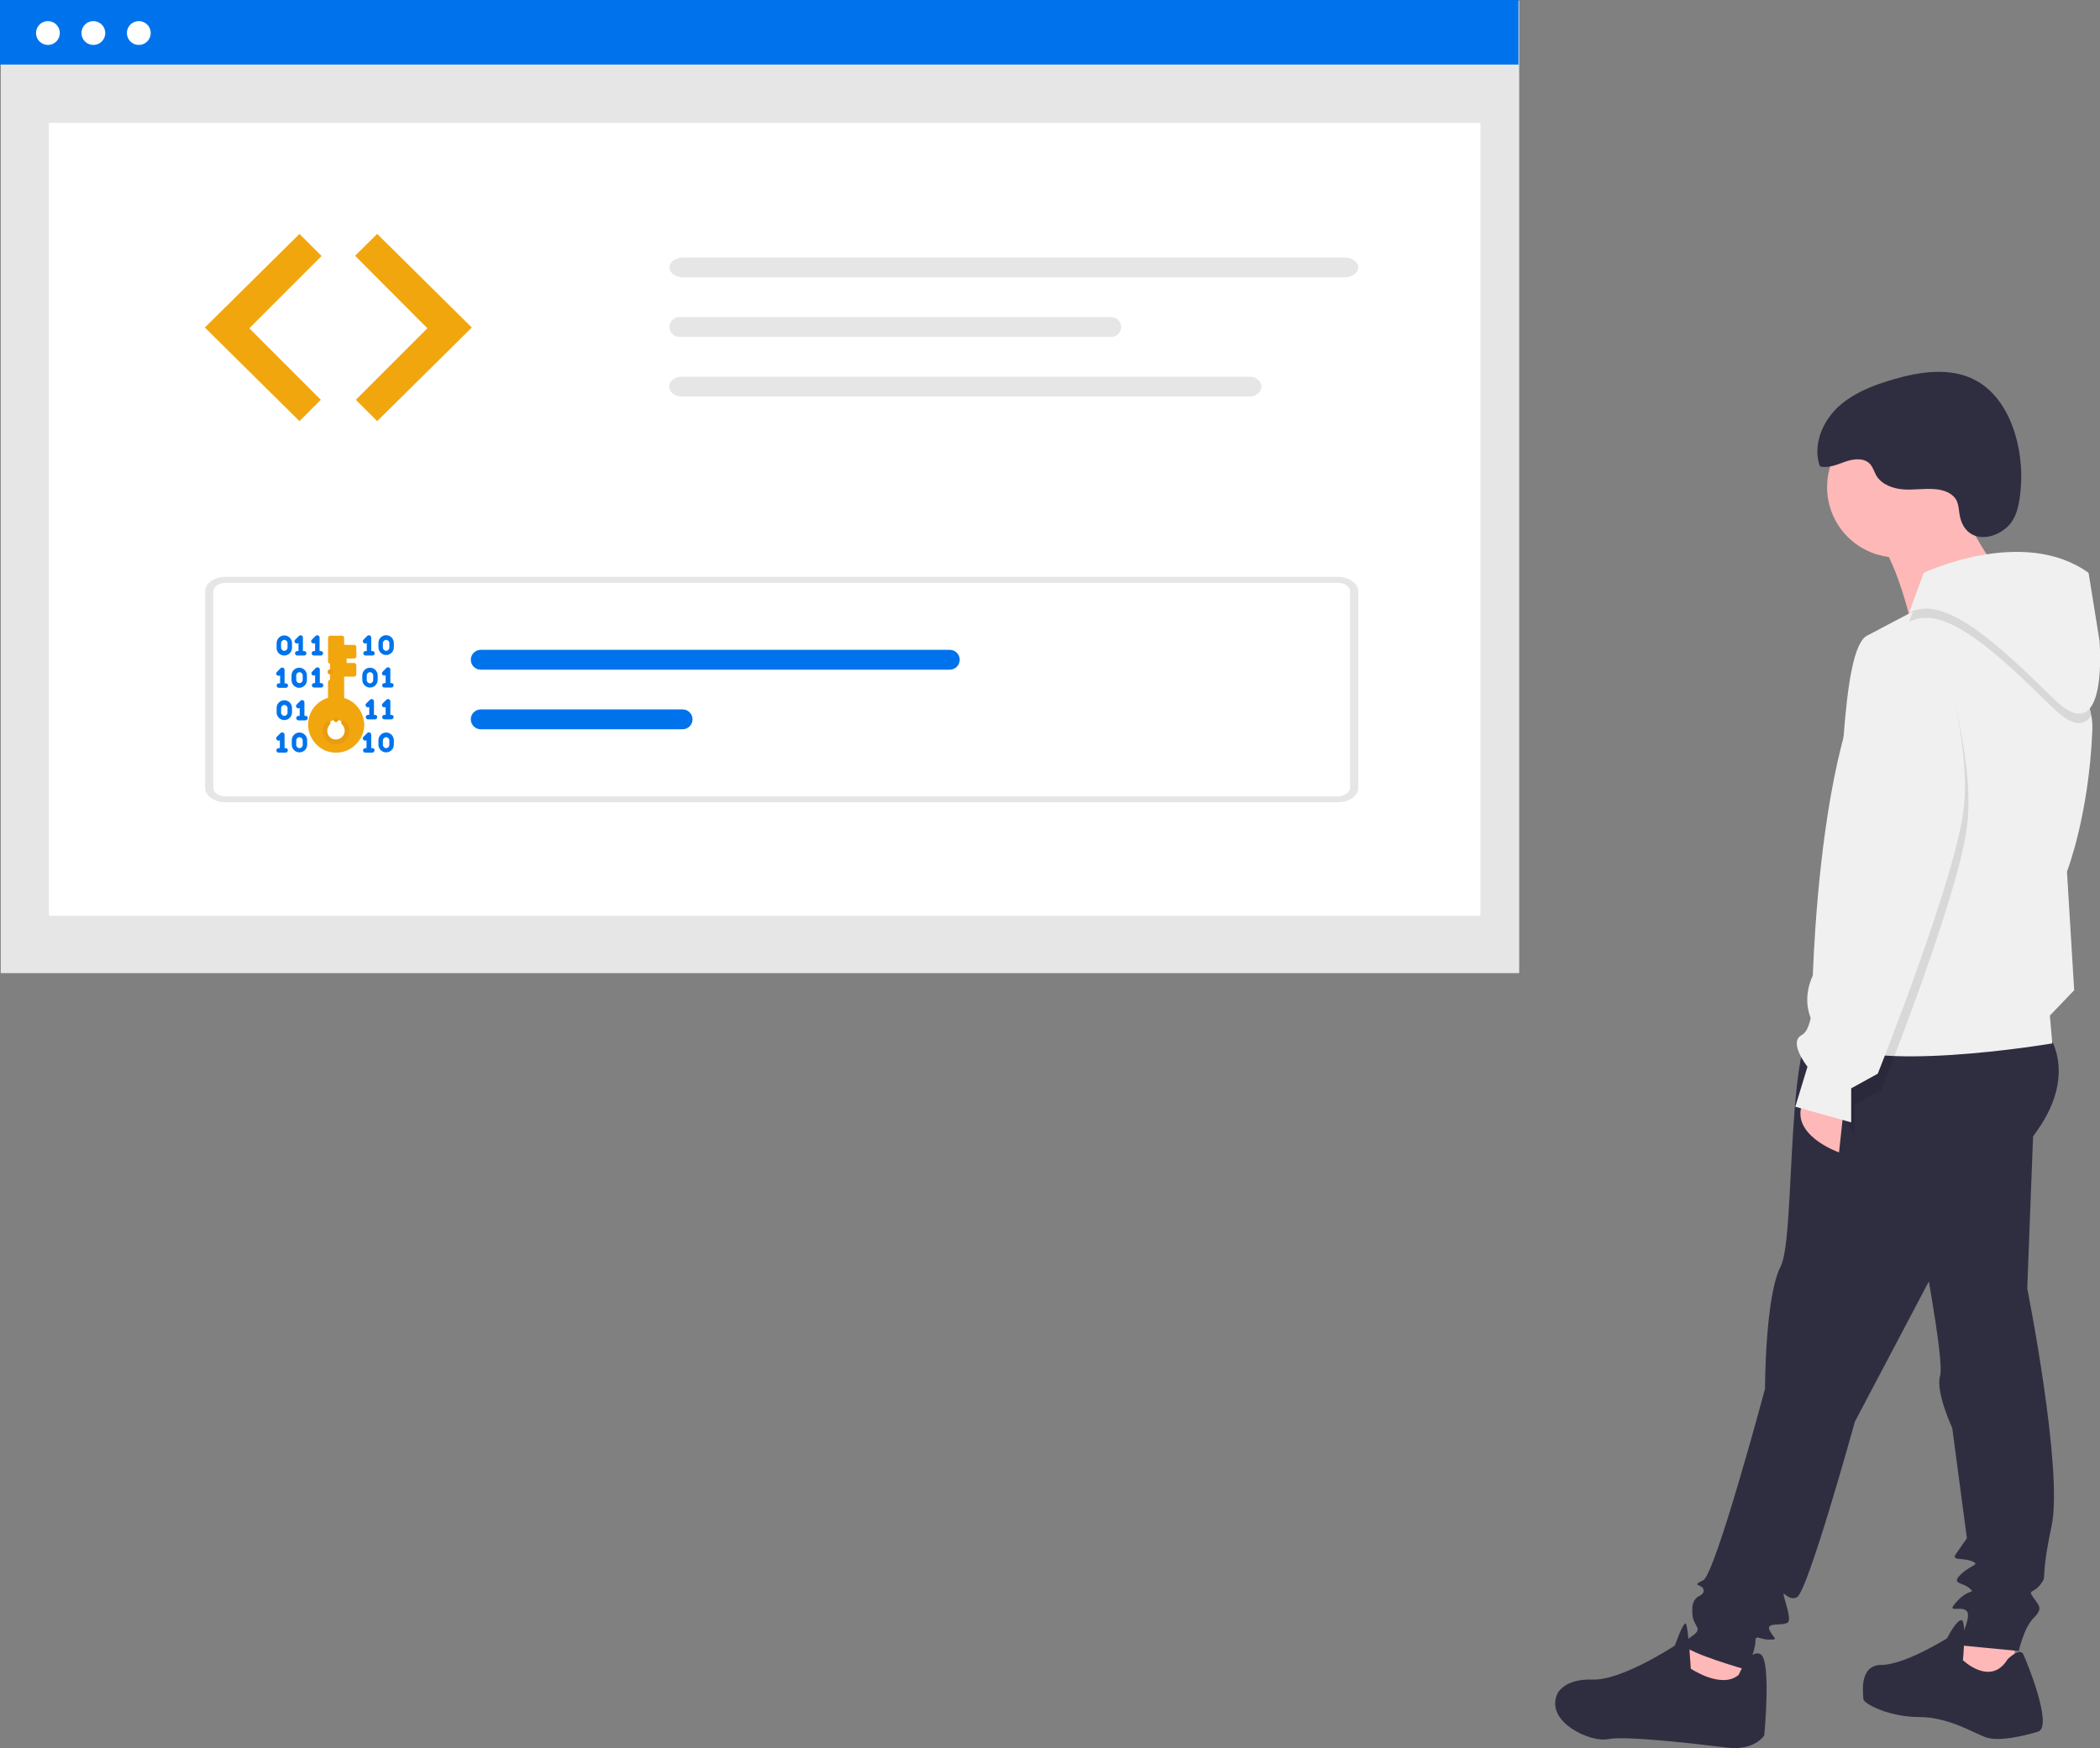 <?xml version="1.0" encoding="utf-8"?>
<!-- Generator: Adobe Illustrator 24.2.1, SVG Export Plug-In . SVG Version: 6.00 Build 0)  -->
<svg version="1.1" id="a5f41e37-d8d4-4d60-9e97-29ee7ebe1bc1"
	 xmlns="http://www.w3.org/2000/svg" xmlns:xlink="http://www.w3.org/1999/xlink" x="0px" y="0px" viewBox="0 0 845.7 704"
	 style="enable-background:new 0 0 845.7 704;" xml:space="preserve">
<rect x="0" y="0" width="845.7" height="704" fill="#808080" stroke="none"/>
<style type="text/css">
	.st0{fill:#FEB8B8;}
	.st1{fill:#2F2E41;}
	.st2{fill:#F0F0F0;}
	.st3{opacity:0.1;enable-background:new    ;}
	.st4{fill:#E6E6E6;}
	.st5{fill:#FFFFFF;}
	.st6{fill:#0073EC;}
	.st7{fill:#F2A60D;}
	.st8{fill:#EA9B0F;}
</style>
<g id="f1503154-f50a-4680-8aa4-587be41cac87">
	<path id="a9e5a31c-10e6-4175-9779-4994367672f7" class="st0" d="M703.6,664.8l-1.5,19.5l-29.8-9.8l12.2-14.6L703.6,664.8z"/>
	<path id="f499a4aa-6a35-40fc-8432-e4c7ab26d048" class="st0" d="M811.9,658.4l-1.5,19l-16.6,2.4l-9.8-9.3l11.2-18.1L811.9,658.4z"
		/>
	<path id="fb70bf31-eafd-4d8a-8310-5130d8d104e1" class="st1" d="M824.1,415.4c0,0,13.2,15.6-3.4,39.5
		c-16.6,23.9-36.6,47.3-36.6,47.3L747,572.5c0,0-19,68.8-23.4,70.8s-6.8-5.9-4.4,2.4c2.4,8.3,1,7.8-1,8.3s-7.3-0.5-5.4,2.9
		c2,3.4,3.4,3.4-0.5,3.4s-5.4-2.4-5.4,1s-3.4,11.2-3.4,11.2s-23.9-6.8-24.9-9.8c-1-2.9,6.3-4.4,4.9-7.3s-2-2.9-2-7.3
		s2.9-5.4,2.9-5.4s2.4-1,1.5-2.9c-1-2-4.9-1,0-3.4s24.9-77.1,24.9-77.1s0-37.1,6.3-49.3s1.5-99.1,16.6-100.1
		S824.1,415.4,824.1,415.4z"/>
	<path id="a89455c2-275d-4b70-b13c-192fbe474176" class="st1" d="M819.3,443.2l-2.9,75.7c0,0,14.6,73.2,9.8,95.7s-1.5,19.5-4.4,23.4
		s-5.4,2-2.9,5.4c2.4,3.4,3.9,4.4,0,8.3s-5.9,13.2-5.9,13.2l-24.9-2.4c0,0,6.3-11.2,3.9-13.7s-8.8,1.5-3.9-3.9s7.8-2.9,4.9-5.4
		c-2.9-2.4-7.3-1.5-3.4-5.4c3.9-3.9,8.3-3.9,4.4-5.4s-8.3,0-6.3-2.9s4.4-6.3,4.4-6.3l-5.9-44.4c0,0-6.8-14.6-4.9-21
		s-8.3-58.6-8.3-58.6L819.3,443.2z"/>
	<path id="a3024be5-ad86-493a-9bfb-258ab58160a1" class="st1" d="M808.5,668.2c0,0,4.9-4.9,6.3-2s12.2,29.3,5.9,31.2
		s-15.6,3.9-20.5,2.4s-15.1-8.3-27.3-8.3s-22.5-5.4-22.5-7.3s-2-13.7,7.3-13.7s26.4-10.7,26.4-10.7s3.9-7.8,5.9-7.3
		s0.5,16.1,0.5,16.1S801.7,679.4,808.5,668.2z"/>
	<path id="a57c92ce-496a-44de-934b-3ddd78679762" class="st1" d="M700.2,674.5c0,0,4.4-10.7,8.8-8.3c4.4,2.4,1.5,32.7,1.5,32.7
		s-3.9,6.3-15.1,4.9s-41-4.9-47.8-3.4s-25.4-6.8-20.5-18.1c0,0,2.4-6.3,14.2-5.9c11.7,0.5,33.2-13.7,33.2-13.7s3.4-9.8,4.4-8.8
		s2,18.1,2,18.1S693.3,680.4,700.2,674.5z"/>
	<circle id="fa315d33-3eeb-4d45-ab88-aeb0e9694c5a" class="st0" cx="764.1" cy="196.2" r="28.3"/>
	<path id="fbae87ba-2986-46ef-9932-134b7e0cae24" class="st0" d="M786.1,198.1c0,0,15.1,30.3,20.5,33.2s-36.6,21-36.6,21
		s-6.8-29.8-15.1-36.1S786.1,198.1,786.1,198.1z"/>
	<path id="fc15680c-e415-4000-ac02-b1f296562473" class="st0" d="M742.6,445.6l-2,18.5c0,0-21-7.3-14.2-21L742.6,445.6z"/>
	<path id="ae3770ab-4aa4-41b9-9f4d-4c69df699916" class="st2" d="M734.3,417.8c14.6,15.6,92.2,2.4,92.2,2.4l-1-11.2l9.8-10.2
		l-2.9-47.8c0,0,8.8-22.5,10.2-56.6c0.1-2.1,0-4.2-0.4-6.3c-5-30.6-54.9-50.3-56.2-49.9c-0.7,0.2-8,4-15.7,8.1
		c-8.8,4.6-18,9.5-18,9.5c-11.7,4.4-9.8,74.7-13.7,81s0,28.3,0,28.3l-4.4,21C734.3,386.1,719.7,402.2,734.3,417.8z"/>
	<path id="b41fb511-fd5e-48e5-b733-0d9230f6b6d5" class="st3" d="M781.6,262.8c0,0,13.7,41,10.7,68.8
		c-2.9,27.8-34.7,107.4-34.7,107.4l-10.7,5.9v13.7l-7.6-20.5l20.8-43.4C760.2,394.7,734.3,244.8,781.6,262.8z"/>
	<path id="efbdbf49-3b58-4bc5-8391-5fbab31acdf7" class="st3" d="M768.8,250.5c14.2-7.8,35.6,12.7,58.1,34.7
		c8.1,7.9,12.7,7.1,15.4,2.8c-5-30.6-54.9-50.3-56.2-49.9c-0.7,0.2-8,4-15.7,8.1L768.8,250.5z"/>
	<path id="a2828270-d54b-4ede-bb2b-8639f55947f0" class="st2" d="M768.8,246.8l5.9-16.1c0,0,40-19,66.4,0l4.4,27.3
		c0,0,3.9,45.4-18.5,23.4S783,239,768.8,246.8z"/>
	<path id="f68da632-d878-40c3-a103-67cfc5c970db" class="st2" d="M780.2,256.2c0,0,13.7,41,10.7,68.8
		c-2.9,27.8-34.7,107.4-34.7,107.4l-10.7,5.9V452l-22.5-6.3l4.9-16.1c0,0-7.8-9.8-2.4-12.7s4.4-19,4.4-19S732.9,238.2,780.2,256.2z"
		/>
	<path id="f57115f6-7f5b-4177-880b-f5eff1305e5b" class="st1" d="M789.3,208c-0.5-2.2-0.4-4.5-1.4-6.5c-1.6-3-5.2-4.2-8.5-4.5
		c-4.3-0.4-8.6,0.4-12.8,0.1s-8.8-1.9-11-5.6c-0.8-1.5-1.3-3.2-2.4-4.5c-2.3-2.7-6.6-2.3-10-1.1s-6.9,2.8-10.3,1.9
		c-2.9-8.1,0.7-17.4,6.8-23.4c6.2-6,14.5-9.2,22.7-11.6c10.9-3.2,23.1-5,33.1,0.3c14.5,7.7,19.6,28.2,18.3,43.4
		c-0.5,5.8-1.3,12.3-6,16.2C801.1,218.3,791.4,217.8,789.3,208z"/>
	<rect id="e1abf0e4-070b-4c82-8a12-ebedd4e3db02" x="0.3" y="0.3" class="st4" width="611.5" height="391.6"/>
	<rect id="ace8bea0-82e8-49b8-a50c-1e1cb532084f" x="19.7" y="49.5" class="st5" width="576.5" height="319.3"/>
	<rect id="b540f353-e277-4512-bc56-a133cea2858b" class="st6" width="611.5" height="26"/>
	<circle id="b2b285b5-c1c3-4b12-9710-2898c7239781" class="st5" cx="19.3" cy="13.3" r="4.8"/>
	<circle id="a5a428bb-42a2-4f57-9e6c-9979c01a2490" class="st5" cx="37.6" cy="13.3" r="4.8"/>
	<circle id="a9929a25-14ce-4464-bac9-4165f1e3fae6" class="st5" cx="55.9" cy="13.3" r="4.8"/>
	<path id="b4a2d72b-abc3-4d2f-a2b8-a2aff6897b26" class="st7" d="M120.6,94.2l-38.1,37.7l38.1,37.7l8.6-8.6l-28.8-28.8l29.1-29.1
		L120.6,94.2z"/>
	<path id="b5120d89-6cbe-4bfa-9a1b-cf9b07deff91" class="st7" d="M151.9,94.2l38.1,37.7l-38.1,37.7l-8.6-8.6l28.8-28.8L143,103
		L151.9,94.2z"/>
	<path id="a31271bd-8e2f-469b-8cee-8b6db3f92f99" class="st4" d="M275.2,103.7c-3.1,0-5.6,1.8-5.6,4s2.5,4,5.6,4h266.2
		c3.1,0,5.6-1.8,5.6-4s-2.5-4-5.6-4H275.2z"/>
	<path id="bf577952-0fd5-43e0-be6b-ea1966b51a93" class="st4" d="M538.8,323.1H90.9c-4.6,0-8.3-2.6-8.3-5.9v-79
		c0-3.3,3.7-5.9,8.3-5.9h447.8c4.6,0,8.3,2.6,8.3,5.9v79C547.1,320.5,543.3,323.1,538.8,323.1z M90.9,234.7c-2.7,0-5,1.6-5,3.5v79
		c0,2,2.2,3.5,5,3.5h447.8c2.7,0,5-1.6,5-3.5v-79c0-2-2.2-3.5-5-3.5L90.9,234.7z"/>
	<path id="fb0f055d-da6e-47f2-bb6d-7ff26d7b746a" class="st6" d="M193.6,261.7c-2.2,0-4,1.8-4,4s1.8,4,4,4h188.9c2.2,0,4-1.8,4-4
		s-1.8-4-4-4H193.6z"/>
	<path id="bfcde504-8c45-4d21-843b-87b1f7e22ce0" class="st6" d="M193.6,285.7c-2.2,0-4,1.8-4,4s1.8,4,4,4h81.3c2.2,0,4-1.8,4-4
		s-1.8-4-4-4H193.6z"/>
	<path id="a66699ea-75f1-4575-b6d5-52b0b1f8e30c" class="st4" d="M273.3,127.7c-2.2,0.2-3.9,2.1-3.7,4.3c0.2,2,1.7,3.5,3.7,3.7
		h174.5c2.2-0.2,3.9-2.1,3.7-4.3c-0.2-2-1.7-3.5-3.7-3.7H273.3z"/>
	<path id="bbc4ca7b-25d4-4c7e-b3d4-0411f69bd48f" class="st4" d="M274.4,151.7c-2.7,0-4.9,1.8-4.9,4s2.2,4,4.9,4h228.7
		c2.7,0,4.9-1.8,4.9-4s-2.2-4-4.9-4H274.4z"/>
</g>
<g>
	<path class="st7" d="M132.9,281.8c-4.6,1.1-8.1,5.3-8,10.3c0.1,5.5,4.5,10,9.9,10.2c5.9,0.2,10.8-4.5,10.8-10.3c0-4.9-3.4-9-8-10.1
		v-10.2h5V268h-3.9v-3.7h3.9l0,0v-3.7h-5v-3.7l0,0h-4.7V281.8L132.9,281.8z"/>
	<circle class="st5" cx="135.3" cy="294.3" r="4.4"/>
	<path class="st7" d="M144.1,284.8c-1.4-1.8-3.4-3.1-5.5-3.7v-8.6h4c0.5,0,0.9-0.4,0.9-0.9v-3.7c0-0.5-0.4-0.9-0.9-0.9h-3v-1.8h3
		c0.5,0,0.9-0.4,0.9-0.9v-3.7c0-0.5-0.4-0.9-0.9-0.9h-4v-2.8c0-0.5-0.4-0.9-0.9-0.9H133c-0.5,0-0.9,0.4-0.9,0.9v9.5
		c0,0.5,0.4,0.9,0.9,0.9s0.9-0.4,0.9-0.9v-8.6h2.9v2.8c0,0.5,0.4,0.9,0.9,0.9h4v1.8h-3c-0.5,0-0.9,0.4-0.9,0.9v3.7
		c0,0.5,0.4,0.9,0.9,0.9h3v1.8h-4c-0.5,0-0.9,0.4-0.9,0.9v10.2c0,0.4,0.3,0.8,0.7,0.9c4.3,1,7.3,4.8,7.3,9.2c0,2.6-1,5-2.9,6.8
		s-4.3,2.7-6.9,2.6c-5-0.2-9-4.3-9.1-9.3c-0.1-4.4,3-8.3,7.3-9.3c0.4-0.1,0.7-0.5,0.7-0.9v-7c0-0.5-0.4-0.9-0.9-0.9
		s-0.9,0.4-0.9,0.9v6.3c-2.2,0.7-4.1,2-5.6,3.8c-1.6,2-2.5,4.6-2.4,7.2c0,2.9,1.2,5.6,3.2,7.7s4.7,3.3,7.6,3.4c0.2,0,0.3,0,0.5,0
		c2.9,0,5.7-1.1,7.8-3.2c2.2-2.1,3.5-5,3.5-8.1C146.6,289.3,145.7,286.8,144.1,284.8z"/>
	<path class="st8" d="M132.9,271.6c0.2,0,0.5-0.1,0.7-0.3s0.3-0.4,0.3-0.7c0-0.2-0.1-0.5-0.3-0.7s-0.4-0.3-0.7-0.3s-0.5,0.1-0.7,0.3
		c-0.2,0.2-0.3,0.4-0.3,0.7c0,0.2,0.1,0.5,0.3,0.7C132.4,271.5,132.7,271.6,132.9,271.6z"/>
	<path class="st8" d="M135.3,290.8L135.3,290.8c0.5,0,0.9-0.4,0.9-0.9s-0.4-0.9-0.9-0.9l0,0c-0.5,0-0.9,0.4-0.9,0.9
		C134.3,290.4,134.8,290.8,135.3,290.8L135.3,290.8z"/>
	<path class="st8" d="M131.8,294.3c0-0.9,0.4-1.8,1-2.5c0.4-0.4,0.4-0.9,0-1.3s-0.9-0.4-1.3,0c-1,1-1.6,2.4-1.6,3.8
		c0,3,2.4,5.4,5.4,5.4s5.4-2.4,5.4-5.4c0-1.5-0.6-3-1.8-4c-0.4-0.3-1-0.3-1.3,0.1s-0.3,1,0.1,1.3c0.7,0.7,1.1,1.6,1.1,2.6
		c0,1.9-1.6,3.5-3.5,3.5C133.3,297.9,131.8,296.3,131.8,294.3z"/>
	<path class="st6" d="M115.1,301.3h-0.5v-5.4c0-0.4-0.2-0.7-0.6-0.9c-0.3-0.1-0.7-0.1-1,0.2l-1.5,1.5c-0.4,0.4-0.4,0.9,0,1.3
		c0.3,0.3,0.8,0.4,1.2,0.1v3.2h-0.5c-0.5,0-0.9,0.4-0.9,0.9s0.4,0.9,0.9,0.9h2.8c0.5,0,0.9-0.4,0.9-0.9
		C116,301.7,115.6,301.3,115.1,301.3z"/>
	<path class="st6" d="M120.6,295c-1.7,0-3.1,1.4-3.1,3.1v1.8c0,1.7,1.4,3.1,3.1,3.1s3.1-1.4,3.1-3.1v-1.8
		C123.7,296.4,122.3,295,120.6,295z M121.9,300c0,0.7-0.6,1.3-1.3,1.3c-0.7,0-1.3-0.6-1.3-1.3v-1.8c0-0.7,0.6-1.3,1.3-1.3
		c0.7,0,1.3,0.6,1.3,1.3V300z"/>
	<path class="st6" d="M112.8,272v3.2h-0.5c-0.5,0-0.9,0.4-0.9,0.9s0.4,0.9,0.9,0.9h2.8c0.5,0,0.9-0.4,0.9-0.9s-0.4-0.9-0.9-0.9h-0.5
		v-5.4c0-0.4-0.2-0.7-0.6-0.9c-0.3-0.1-0.7-0.1-1,0.2l-1.5,1.5c-0.4,0.4-0.4,0.9,0,1.3C111.9,272.2,112.4,272.3,112.8,272z"/>
	<path class="st6" d="M126.5,275.1c-0.5,0-0.9,0.4-0.9,0.9s0.4,0.9,0.9,0.9h2.8c0.5,0,0.9-0.4,0.9-0.9s-0.4-0.9-0.9-0.9h-0.5v-5.4
		c0-0.4-0.2-0.7-0.6-0.9c-0.3-0.1-0.7-0.1-1,0.2l-1.5,1.5c-0.4,0.4-0.4,0.9,0,1.3c0.3,0.3,0.8,0.4,1.2,0.1v3.2L126.5,275.1
		L126.5,275.1z"/>
	<path class="st6" d="M117.4,273.9c0,1.7,1.4,3.1,3.1,3.1s3.1-1.4,3.1-3.1V272c0-1.7-1.4-3.1-3.1-3.1s-3.1,1.4-3.1,3.1V273.9z
		 M119.3,272c0-0.7,0.6-1.3,1.3-1.3c0.7,0,1.3,0.6,1.3,1.3v1.8c0,0.7-0.6,1.3-1.3,1.3c-0.7,0-1.3-0.6-1.3-1.3V272z"/>
	<path class="st6" d="M150,301.3h-0.5v-5.4c0-0.4-0.2-0.7-0.6-0.9c-0.3-0.1-0.7-0.1-1,0.2l-1.5,1.5c-0.4,0.4-0.4,0.9,0,1.3
		c0.3,0.3,0.8,0.4,1.2,0.1v3.2h-0.5c-0.5,0-0.9,0.4-0.9,0.9s0.4,0.9,0.9,0.9h2.8c0.5,0,0.9-0.4,0.9-0.9
		C151,301.7,150.5,301.3,150,301.3z"/>
	<path class="st6" d="M155.5,295c-1.7,0-3.1,1.4-3.1,3.1v1.8c0,1.7,1.4,3.1,3.1,3.1s3.1-1.4,3.1-3.1v-1.8
		C158.6,296.4,157.2,295,155.5,295z M156.8,300c0,0.7-0.6,1.3-1.3,1.3s-1.3-0.6-1.3-1.3v-1.8c0-0.7,0.6-1.3,1.3-1.3s1.3,0.6,1.3,1.3
		V300z"/>
	<path class="st6" d="M147.7,259v3.2h-0.5c-0.5,0-0.9,0.4-0.9,0.9s0.4,0.9,0.9,0.9h2.8c0.5,0,0.9-0.4,0.9-0.9s-0.4-0.9-0.9-0.9h-0.5
		v-5.4c0-0.4-0.2-0.7-0.6-0.9c-0.3-0.1-0.7-0.1-1,0.2l-1.5,1.5c-0.4,0.4-0.4,0.9,0,1.3C146.8,259.2,147.4,259.2,147.7,259z"/>
	<path class="st6" d="M155.5,255.8c-1.7,0-3.1,1.4-3.1,3.1v1.8c0,1.7,1.4,3.1,3.1,3.1s3.1-1.4,3.1-3.1V259
		C158.6,257.2,157.2,255.8,155.5,255.8z M156.8,260.8c0,0.7-0.6,1.3-1.3,1.3s-1.3-0.6-1.3-1.3V259c0-0.7,0.6-1.3,1.3-1.3
		s1.3,0.6,1.3,1.3V260.8z"/>
	<path class="st6" d="M120.2,259v3.2h-0.5c-0.5,0-0.9,0.4-0.9,0.9s0.4,0.9,0.9,0.9h2.8c0.5,0,0.9-0.4,0.9-0.9s-0.4-0.9-0.9-0.9H122
		v-5.4c0-0.4-0.2-0.7-0.6-0.9c-0.3-0.1-0.7-0.1-1,0.2l-1.5,1.5c-0.4,0.4-0.4,0.9,0,1.3C119.3,259.2,119.8,259.2,120.2,259z"/>
	<path class="st6" d="M126.9,259v3.2h-0.5c-0.5,0-0.9,0.4-0.9,0.9s0.4,0.9,0.9,0.9h2.8c0.5,0,0.9-0.4,0.9-0.9s-0.4-0.9-0.9-0.9h-0.5
		v-5.4c0-0.4-0.2-0.7-0.6-0.9c-0.3-0.1-0.7-0.1-1,0.2l-1.5,1.5c-0.4,0.4-0.4,0.9,0,1.3C126.1,259.2,126.6,259.2,126.9,259z"/>
	<path class="st6" d="M114.5,264c1.7,0,3.1-1.4,3.1-3.1V259c0-1.7-1.4-3.1-3.1-3.1s-3.1,1.4-3.1,3.1v1.8
		C111.3,262.6,112.7,264,114.5,264z M113.2,259c0-0.7,0.6-1.3,1.3-1.3c0.7,0,1.3,0.6,1.3,1.3v1.8c0,0.7-0.6,1.3-1.3,1.3
		c-0.7,0-1.3-0.6-1.3-1.3V259z"/>
	<path class="st6" d="M157.7,275.1h-0.5v-5.4c0-0.4-0.2-0.7-0.6-0.9c-0.3-0.1-0.7-0.1-1,0.2l-1.5,1.5c-0.4,0.4-0.4,0.9,0,1.3
		c0.3,0.3,0.8,0.4,1.2,0.1v3.2h-0.5c-0.5,0-0.9,0.4-0.9,0.9s0.4,0.9,0.9,0.9h2.8c0.5,0,0.9-0.4,0.9-0.9
		C158.6,275.6,158.2,275.1,157.7,275.1z"/>
	<path class="st6" d="M157.7,287.9h-0.5v-5.4c0-0.4-0.2-0.7-0.6-0.9c-0.3-0.1-0.7-0.1-1,0.2l-1.5,1.5c-0.4,0.4-0.4,0.9,0,1.3
		c0.3,0.3,0.8,0.4,1.2,0.1v3.2h-0.5c-0.5,0-0.9,0.4-0.9,0.9s0.4,0.9,0.9,0.9h2.8c0.5,0,0.9-0.4,0.9-0.9
		C158.6,288.4,158.2,287.9,157.7,287.9z"/>
	<path class="st6" d="M151.1,287.9h-0.5v-5.4c0-0.4-0.2-0.7-0.6-0.9c-0.3-0.1-0.7-0.1-1,0.2l-1.5,1.5c-0.4,0.4-0.4,0.9,0,1.3
		c0.3,0.3,0.8,0.4,1.2,0.1v3.2h-0.5c-0.5,0-0.9,0.4-0.9,0.9s0.4,0.9,0.9,0.9h2.8c0.5,0,0.9-0.4,0.9-0.9
		C152,288.4,151.6,287.9,151.1,287.9z"/>
	<path class="st6" d="M149,268.9c-1.7,0-3.1,1.4-3.1,3.1v1.8c0,1.7,1.4,3.1,3.1,3.1c1.7,0,3.1-1.4,3.1-3.1V272
		C152.1,270.3,150.7,268.9,149,268.9z M150.3,273.9c0,0.7-0.6,1.3-1.3,1.3s-1.3-0.6-1.3-1.3V272c0-0.7,0.6-1.3,1.3-1.3
		s1.3,0.6,1.3,1.3V273.9z"/>
	<path class="st6" d="M123.1,288.3h-0.5v-5.4c0-0.4-0.2-0.7-0.6-0.9c-0.3-0.1-0.7-0.1-1,0.2l-1.5,1.5c-0.4,0.4-0.4,0.9,0,1.3
		c0.3,0.3,0.8,0.4,1.2,0.1v3.2h-0.5c-0.5,0-0.9,0.4-0.9,0.9s0.4,0.9,0.9,0.9h2.8c0.5,0,0.9-0.4,0.9-0.9
		C124,288.7,123.6,288.3,123.1,288.3z"/>
	<path class="st6" d="M117.6,285.1c0-1.7-1.4-3.1-3.1-3.1s-3.1,1.4-3.1,3.1v1.8c0,1.7,1.4,3.1,3.1,3.1s3.1-1.4,3.1-3.1V285.1z
		 M115.8,287c0,0.7-0.6,1.3-1.3,1.3c-0.7,0-1.3-0.6-1.3-1.3v-1.8c0-0.7,0.6-1.3,1.3-1.3c0.7,0,1.3,0.6,1.3,1.3V287z"/>
</g>
</svg>
